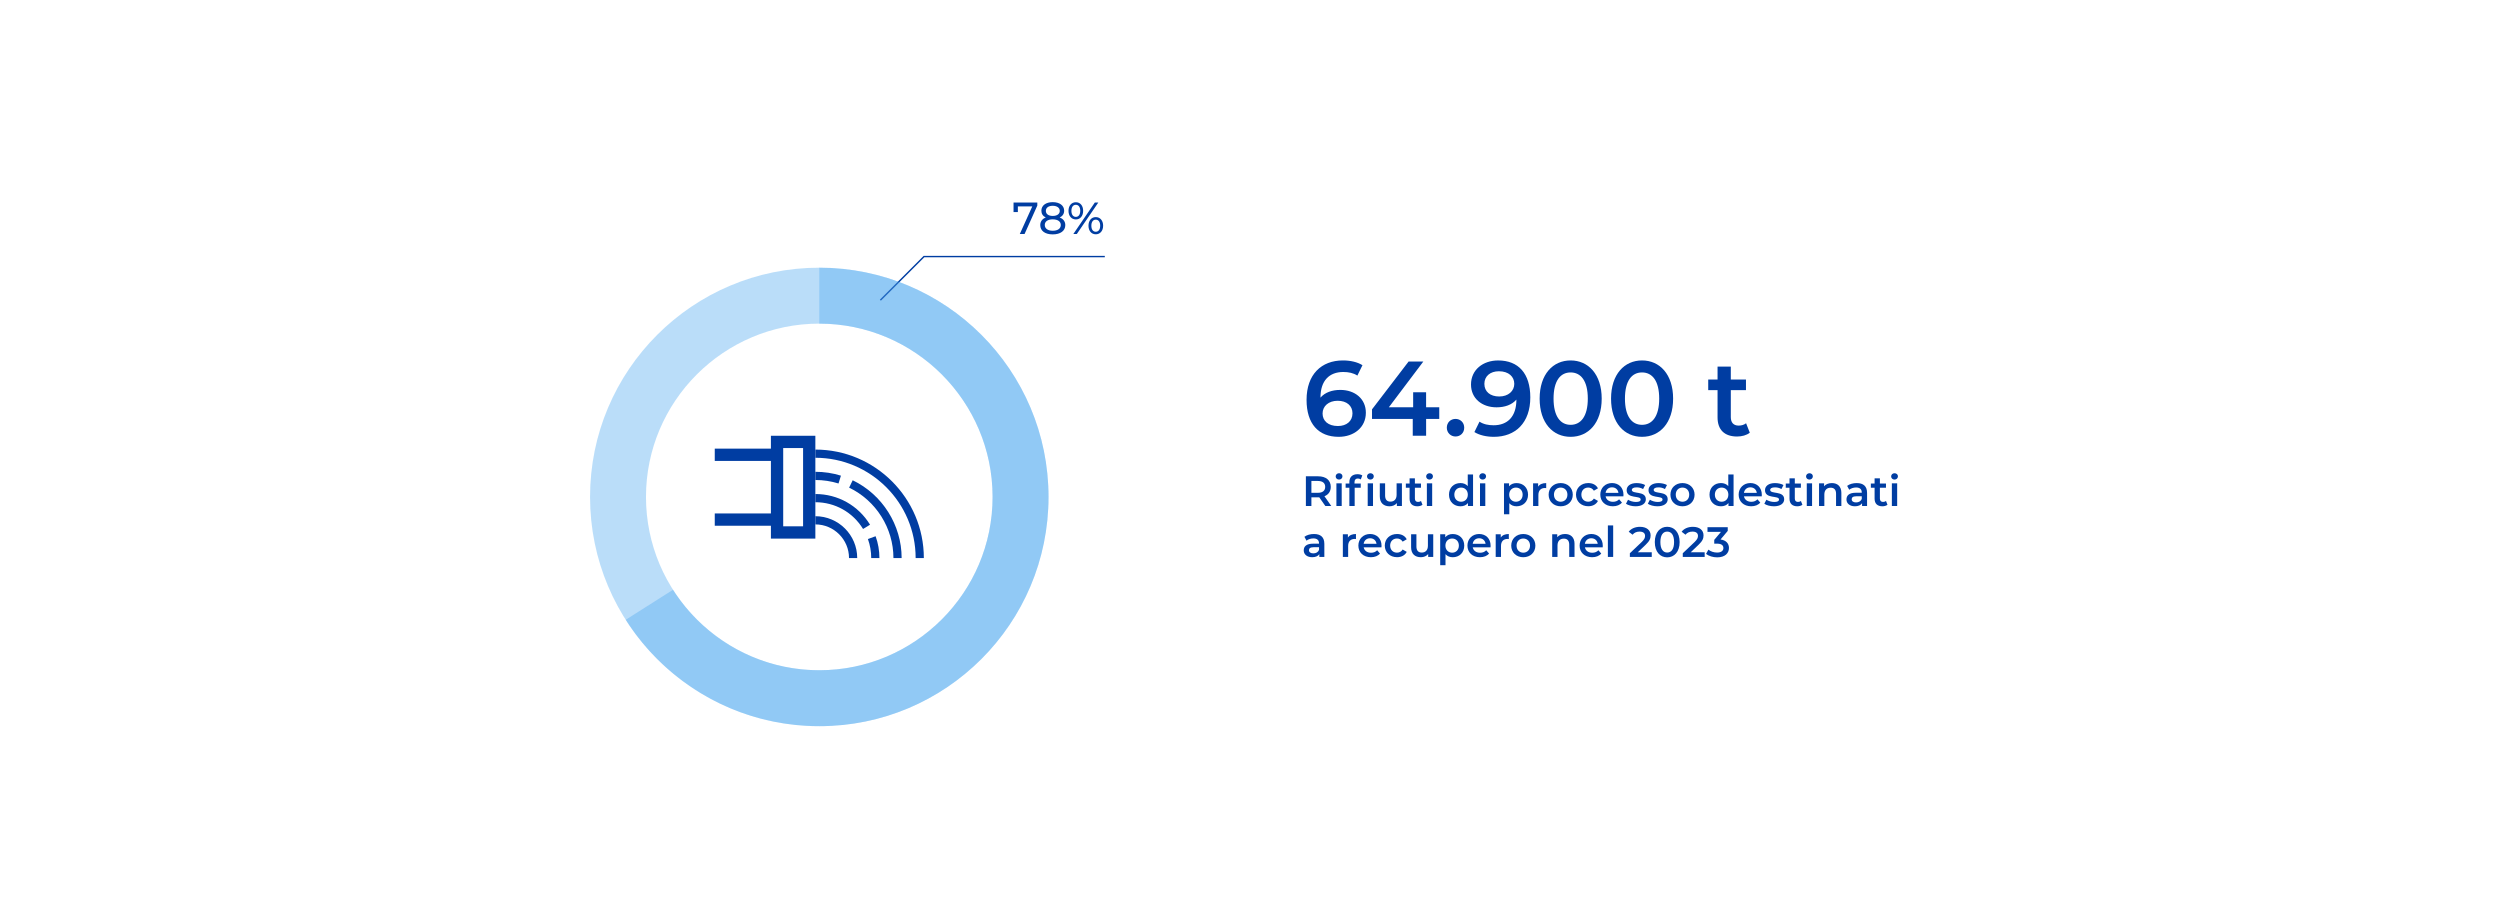 <?xml version="1.0" encoding="UTF-8"?>
<svg id="Livello_1" xmlns="http://www.w3.org/2000/svg" version="1.1" viewBox="0 0 1296 478.24">
  <!-- Generator: Adobe Illustrator 29.0.1, SVG Export Plug-In . SVG Version: 2.1.0 Build 192)  -->
  <defs>
    <style>
      .st0 {
        isolation: isolate;
      }

      .st1 {
        opacity: .4;
      }

      .st2 {
        fill: #003da2;
      }

      .st3 {
        fill: #53abf0;
      }
    </style>
  </defs>
  <g class="st1">
    <path class="st3" d="M424.72,167.77c49.54,0,89.84,40.3,89.84,89.84s-40.3,89.84-89.84,89.84-89.84-40.3-89.84-89.84,40.31-89.84,89.84-89.84M424.72,138.77c-65.63,0-118.84,53.2-118.84,118.84s53.2,118.84,118.84,118.84,118.84-53.2,118.84-118.84-53.21-118.84-118.84-118.84h0Z"/>
  </g>
  <g id="Tracciato_69459">
    <polygon class="st2" points="456.65 155.88 456.12 155.35 478.84 132.63 572.73 132.63 572.73 133.38 479.15 133.38 456.65 155.88"/>
  </g>
  <g class="st1">
    <path class="st3" d="M424.72,138.77h0v29h0c49.54,0,89.84,40.3,89.84,89.84s-40.3,89.84-89.84,89.84c-31.84,0-59.87-16.66-75.83-41.71l-24.52,15.56c21.08,33.15,58.14,55.15,100.34,55.15,65.63,0,118.84-53.2,118.84-118.84s-53.2-118.84-118.83-118.84h0Z"/>
  </g>
  <g>
    <path class="st2" d="M478.92,289.3h-4.25c0-28.67-23.32-51.99-51.99-51.99v-4.25c31.01,0,56.24,25.23,56.24,56.24Z"/>
    <path class="st2" d="M467.41,289.3h-4.25c0-15.47-9.01-29.8-22.97-36.5l1.84-3.83c15.42,7.41,25.38,23.24,25.38,40.33Z"/>
    <path class="st2" d="M434.69,250.64c-3.87-1.2-7.92-1.81-12.01-1.81v-4.25c4.52,0,8.98.67,13.26,2l-1.25,4.06Z"/>
    <path class="st2" d="M455.89,289.3h-4.25c0-3.39-.58-6.71-1.72-9.87l3.99-1.45c1.32,3.63,1.98,7.44,1.98,11.32Z"/>
    <path class="st2" d="M447.41,274.22c-5.31-8.69-14.56-13.87-24.73-13.87v-4.25c11.66,0,22.26,5.95,28.35,15.91l-3.62,2.21Z"/>
    <path class="st2" d="M444.38,289.3h-4.25c0-9.62-7.83-17.45-17.45-17.45v-4.25c11.97.01,21.7,9.74,21.7,21.7Z"/>
    <path class="st2" d="M399.64,225.9v6.67h-29.11v6.37h29.11v27.23h-29.11v6.37h29.11v6.67h23.04v-53.31h-23.04ZM416.32,272.84h-10.31v-40.57h10.31v40.57Z"/>
  </g>
  <g class="st0">
    <g class="st0">
      <path class="st2" d="M537.74,104.98v1.59l-6.61,14.75h-2.47l6.47-14.31h-7.47v2.92h-2.24v-4.95h12.33Z"/>
      <path class="st2" d="M552.25,116.7c0,2.96-2.52,4.81-6.51,4.81s-6.47-1.84-6.47-4.81c0-1.87,1.03-3.25,2.87-3.95-1.49-.7-2.29-1.91-2.29-3.52,0-2.73,2.36-4.44,5.88-4.44s5.93,1.71,5.93,4.44c0,1.61-.82,2.82-2.31,3.52,1.87.72,2.9,2.08,2.9,3.95ZM549.92,116.63c0-1.8-1.59-2.92-4.18-2.92s-4.13,1.12-4.13,2.92,1.54,2.99,4.13,2.99,4.18-1.14,4.18-2.99ZM542.17,109.32c0,1.61,1.33,2.62,3.57,2.62s3.64-1,3.64-2.62-1.45-2.64-3.64-2.64-3.57,1-3.57,2.64Z"/>
      <path class="st2" d="M553.91,109.3c0-2.66,1.54-4.46,3.81-4.46s3.78,1.77,3.78,4.46-1.52,4.46-3.78,4.46-3.81-1.8-3.81-4.46ZM560,109.3c0-1.96-.86-3.13-2.29-3.13s-2.29,1.19-2.29,3.13.89,3.13,2.29,3.13,2.29-1.17,2.29-3.13ZM567.57,104.98h1.8l-11.16,16.34h-1.8l11.16-16.34ZM564.27,117c0-2.66,1.52-4.46,3.78-4.46s3.81,1.8,3.81,4.46-1.54,4.46-3.81,4.46-3.78-1.8-3.78-4.46ZM570.34,117c0-1.94-.89-3.13-2.29-3.13s-2.29,1.17-2.29,3.13.86,3.13,2.29,3.13,2.29-1.19,2.29-3.13Z"/>
    </g>
  </g>
  <g class="st0">
    <g class="st0">
      <path class="st2" d="M708.06,213.97c0,7.64-6.21,12.48-14.08,12.48-10.5,0-16.66-6.76-16.66-19.14,0-13.2,7.7-20.46,18.86-20.46,3.85,0,7.53.83,10.12,2.47l-2.64,5.39c-2.09-1.38-4.62-1.87-7.31-1.87-7.26,0-11.82,4.51-11.82,13.25v.05c2.31-2.7,6-4.01,10.28-4.01,7.59,0,13.25,4.62,13.25,11.82ZM701.13,214.3c0-4.01-3.02-6.54-7.7-6.54s-7.81,2.8-7.81,6.6,2.86,6.49,7.97,6.49c4.45,0,7.53-2.53,7.53-6.54Z"/>
      <path class="st2" d="M746.12,217.16h-6.82v8.74h-6.93v-8.74h-21.12v-4.95l18.97-24.8h7.64l-17.87,23.7h12.59v-7.75h6.71v7.75h6.82v6.05Z"/>
      <path class="st2" d="M750.03,221.72c0-2.75,2.04-4.56,4.51-4.56s4.51,1.82,4.51,4.56-2.04,4.56-4.51,4.56-4.51-1.92-4.51-4.56Z"/>
      <path class="st2" d="M793.31,205.99c0,13.2-7.7,20.46-18.86,20.46-3.85,0-7.53-.83-10.12-2.47l2.64-5.39c2.09,1.38,4.62,1.87,7.31,1.87,7.26,0,11.82-4.51,11.82-13.25v-.06c-2.31,2.7-5.99,4.01-10.28,4.01-7.59,0-13.25-4.62-13.25-11.82,0-7.64,6.21-12.48,14.08-12.48,10.5,0,16.66,6.76,16.66,19.14ZM785,198.95c0-3.63-2.86-6.49-7.97-6.49-4.45,0-7.53,2.53-7.53,6.54s3.02,6.54,7.7,6.54,7.81-2.8,7.81-6.6Z"/>
      <path class="st2" d="M798.15,206.65c0-12.65,6.93-19.8,16.06-19.8s16.11,7.15,16.11,19.8-6.93,19.8-16.11,19.8-16.06-7.15-16.06-19.8ZM823.12,206.65c0-9.29-3.63-13.58-8.91-13.58s-8.85,4.29-8.85,13.58,3.63,13.58,8.85,13.58,8.91-4.29,8.91-13.58Z"/>
      <path class="st2" d="M835.17,206.65c0-12.65,6.93-19.8,16.06-19.8s16.11,7.15,16.11,19.8-6.93,19.8-16.11,19.8-16.06-7.15-16.06-19.8ZM860.13,206.65c0-9.29-3.63-13.58-8.91-13.58s-8.85,4.29-8.85,13.58,3.63,13.58,8.85,13.58,8.91-4.29,8.91-13.58Z"/>
      <path class="st2" d="M907.1,224.31c-1.65,1.32-4.12,1.98-6.6,1.98-6.43,0-10.12-3.41-10.12-9.9v-14.13h-4.84v-5.5h4.84v-6.71h6.87v6.71h7.86v5.5h-7.86v13.97c0,2.86,1.43,4.4,4.07,4.4,1.43,0,2.8-.38,3.85-1.21l1.92,4.89Z"/>
    </g>
  </g>
  <g class="st0">
    <g class="st0">
      <path class="st2" d="M687.05,262.31l-3.15-4.51c-.2.02-.4.02-.59.02h-3.48v4.49h-2.86v-15.4h6.34c4.05,0,6.56,2.07,6.56,5.48,0,2.33-1.19,4.05-3.28,4.86l3.54,5.06h-3.08ZM683.17,249.33h-3.34v6.14h3.34c2.51,0,3.81-1.14,3.81-3.08s-1.3-3.06-3.81-3.06Z"/>
      <path class="st2" d="M692.41,246.97c0-.92.75-1.65,1.76-1.65s1.76.68,1.76,1.58c0,.97-.73,1.72-1.76,1.72s-1.76-.73-1.76-1.65ZM692.79,250.56h2.75v11.75h-2.75v-11.75Z"/>
      <path class="st2" d="M703.72,245.83c.95,0,1.87.2,2.49.64l-.77,2.07c-.42-.29-.95-.48-1.52-.48-1.14,0-1.74.64-1.74,1.89v.7h3.23v2.2h-3.15v9.46h-2.75v-9.46h-1.94v-2.2h1.94v-.75c0-2.46,1.47-4.07,4.2-4.07ZM708.65,246.97c0-.92.75-1.65,1.76-1.65s1.76.68,1.76,1.58c0,.97-.73,1.72-1.76,1.72s-1.76-.73-1.76-1.65ZM709.02,250.56h2.75v11.75h-2.75v-11.75Z"/>
      <path class="st2" d="M726.75,250.56v11.75h-2.62v-1.5c-.88,1.08-2.27,1.65-3.78,1.65-3.01,0-5.06-1.65-5.06-5.19v-6.71h2.75v6.34c0,2.13,1.01,3.15,2.75,3.15,1.91,0,3.21-1.19,3.21-3.54v-5.94h2.75Z"/>
      <path class="st2" d="M737.42,261.67c-.66.53-1.65.79-2.64.79-2.57,0-4.05-1.36-4.05-3.96v-5.65h-1.94v-2.2h1.94v-2.68h2.75v2.68h3.15v2.2h-3.15v5.59c0,1.14.57,1.76,1.63,1.76.57,0,1.12-.15,1.54-.48l.77,1.96Z"/>
      <path class="st2" d="M739.32,246.97c0-.92.75-1.65,1.76-1.65s1.76.68,1.76,1.58c0,.97-.73,1.72-1.76,1.72s-1.76-.73-1.76-1.65ZM739.69,250.56h2.75v11.75h-2.75v-11.75Z"/>
      <path class="st2" d="M763.63,245.98v16.33h-2.64v-1.52c-.92,1.12-2.29,1.67-3.89,1.67-3.41,0-5.94-2.38-5.94-6.03s2.53-6.01,5.94-6.01c1.52,0,2.86.51,3.78,1.58v-6.03h2.75ZM760.92,256.43c0-2.24-1.52-3.67-3.5-3.67s-3.5,1.43-3.5,3.67,1.52,3.67,3.5,3.67,3.5-1.43,3.5-3.67Z"/>
      <path class="st2" d="M766.86,246.97c0-.92.75-1.65,1.76-1.65s1.76.68,1.76,1.58c0,.97-.73,1.72-1.76,1.72s-1.76-.73-1.76-1.65ZM767.23,250.56h2.75v11.75h-2.75v-11.75Z"/>
      <path class="st2" d="M792.14,256.43c0,3.65-2.53,6.03-5.96,6.03-1.5,0-2.82-.51-3.76-1.58v5.7h-2.75v-16.02h2.62v1.54c.92-1.12,2.29-1.67,3.89-1.67,3.43,0,5.96,2.38,5.96,6.01ZM789.34,256.43c0-2.24-1.5-3.67-3.48-3.67s-3.5,1.43-3.5,3.67,1.52,3.67,3.5,3.67,3.48-1.43,3.48-3.67Z"/>
      <path class="st2" d="M801.55,250.43v2.62c-.24-.04-.44-.07-.64-.07-2.09,0-3.41,1.23-3.41,3.63v5.7h-2.75v-11.75h2.62v1.72c.79-1.23,2.22-1.85,4.18-1.85Z"/>
      <path class="st2" d="M802.81,256.43c0-3.52,2.64-6.01,6.25-6.01s6.27,2.49,6.27,6.01-2.62,6.03-6.27,6.03-6.25-2.51-6.25-6.03ZM812.55,256.43c0-2.24-1.5-3.67-3.5-3.67s-3.48,1.43-3.48,3.67,1.5,3.67,3.48,3.67,3.5-1.43,3.5-3.67Z"/>
      <path class="st2" d="M817,256.43c0-3.52,2.64-6.01,6.36-6.01,2.29,0,4.11.95,5.02,2.73l-2.11,1.23c-.7-1.12-1.76-1.63-2.93-1.63-2.02,0-3.56,1.41-3.56,3.67s1.54,3.67,3.56,3.67c1.17,0,2.22-.51,2.93-1.63l2.11,1.23c-.9,1.76-2.73,2.75-5.02,2.75-3.72,0-6.36-2.51-6.36-6.03Z"/>
      <path class="st2" d="M841.57,257.31h-9.22c.33,1.72,1.76,2.82,3.81,2.82,1.32,0,2.35-.42,3.19-1.28l1.47,1.69c-1.06,1.25-2.71,1.91-4.73,1.91-3.94,0-6.49-2.53-6.49-6.03s2.57-6.01,6.07-6.01,5.94,2.4,5.94,6.07c0,.22-.02.55-.04.81ZM832.33,255.49h6.67c-.22-1.69-1.52-2.86-3.32-2.86s-3.08,1.14-3.34,2.86Z"/>
      <path class="st2" d="M842.91,261.14l1.06-2.09c1.03.68,2.62,1.17,4.09,1.17,1.74,0,2.46-.48,2.46-1.3,0-2.24-7.26-.13-7.26-4.82,0-2.22,2-3.67,5.17-3.67,1.56,0,3.34.37,4.4,1.01l-1.06,2.09c-1.12-.66-2.25-.88-3.37-.88-1.67,0-2.46.55-2.46,1.32,0,2.38,7.26.26,7.26,4.86,0,2.2-2.02,3.63-5.33,3.63-1.96,0-3.92-.57-4.97-1.32Z"/>
      <path class="st2" d="M854.24,261.14l1.06-2.09c1.03.68,2.62,1.17,4.09,1.17,1.74,0,2.46-.48,2.46-1.3,0-2.24-7.26-.13-7.26-4.82,0-2.22,2-3.67,5.17-3.67,1.56,0,3.34.37,4.4,1.01l-1.06,2.09c-1.12-.66-2.25-.88-3.37-.88-1.67,0-2.46.55-2.46,1.32,0,2.38,7.26.26,7.26,4.86,0,2.2-2.02,3.63-5.33,3.63-1.96,0-3.92-.57-4.97-1.32Z"/>
      <path class="st2" d="M865.95,256.43c0-3.52,2.64-6.01,6.25-6.01s6.27,2.49,6.27,6.01-2.62,6.03-6.27,6.03-6.25-2.51-6.25-6.03ZM875.69,256.43c0-2.24-1.5-3.67-3.5-3.67s-3.48,1.43-3.48,3.67,1.5,3.67,3.48,3.67,3.5-1.43,3.5-3.67Z"/>
      <path class="st2" d="M898.68,245.98v16.33h-2.64v-1.52c-.92,1.12-2.29,1.67-3.89,1.67-3.41,0-5.94-2.38-5.94-6.03s2.53-6.01,5.94-6.01c1.52,0,2.86.51,3.79,1.58v-6.03h2.75ZM895.98,256.43c0-2.24-1.52-3.67-3.5-3.67s-3.5,1.43-3.5,3.67,1.52,3.67,3.5,3.67,3.5-1.43,3.5-3.67Z"/>
      <path class="st2" d="M913.29,257.31h-9.22c.33,1.72,1.76,2.82,3.81,2.82,1.32,0,2.35-.42,3.19-1.28l1.47,1.69c-1.06,1.25-2.71,1.91-4.73,1.91-3.94,0-6.49-2.53-6.49-6.03s2.58-6.01,6.07-6.01,5.94,2.4,5.94,6.07c0,.22-.02.55-.04.81ZM904.05,255.49h6.67c-.22-1.69-1.52-2.86-3.32-2.86s-3.08,1.14-3.34,2.86Z"/>
      <path class="st2" d="M914.63,261.14l1.06-2.09c1.03.68,2.62,1.17,4.09,1.17,1.74,0,2.46-.48,2.46-1.3,0-2.24-7.26-.13-7.26-4.82,0-2.22,2-3.67,5.17-3.67,1.56,0,3.34.37,4.4,1.01l-1.06,2.09c-1.12-.66-2.24-.88-3.37-.88-1.67,0-2.46.55-2.46,1.32,0,2.38,7.26.26,7.26,4.86,0,2.2-2.02,3.63-5.33,3.63-1.96,0-3.92-.57-4.97-1.32Z"/>
      <path class="st2" d="M934.37,261.67c-.66.53-1.65.79-2.64.79-2.57,0-4.05-1.36-4.05-3.96v-5.65h-1.94v-2.2h1.94v-2.68h2.75v2.68h3.15v2.2h-3.15v5.59c0,1.14.57,1.76,1.63,1.76.57,0,1.12-.15,1.54-.48l.77,1.96Z"/>
      <path class="st2" d="M936.26,246.97c0-.92.75-1.65,1.76-1.65s1.76.68,1.76,1.58c0,.97-.73,1.72-1.76,1.72s-1.76-.73-1.76-1.65ZM936.63,250.56h2.75v11.75h-2.75v-11.75Z"/>
      <path class="st2" d="M954.56,255.58v6.73h-2.75v-6.38c0-2.09-1.03-3.1-2.79-3.1-1.96,0-3.28,1.19-3.28,3.54v5.94h-2.75v-11.75h2.62v1.52c.9-1.08,2.33-1.65,4.05-1.65,2.82,0,4.91,1.61,4.91,5.15Z"/>
      <path class="st2" d="M967.89,255.42v6.89h-2.6v-1.43c-.66,1.01-1.94,1.58-3.7,1.58-2.68,0-4.38-1.47-4.38-3.52s1.32-3.5,4.88-3.5h3.04v-.18c0-1.61-.97-2.55-2.93-2.55-1.32,0-2.68.44-3.56,1.17l-1.08-2c1.25-.97,3.08-1.45,4.97-1.45,3.39,0,5.35,1.61,5.35,5ZM965.14,258.63v-1.36h-2.84c-1.87,0-2.38.7-2.38,1.56,0,.99.84,1.63,2.24,1.63s2.51-.62,2.97-1.83Z"/>
      <path class="st2" d="M978.48,261.67c-.66.53-1.65.79-2.64.79-2.57,0-4.05-1.36-4.05-3.96v-5.65h-1.94v-2.2h1.94v-2.68h2.75v2.68h3.15v2.2h-3.15v5.59c0,1.14.57,1.76,1.63,1.76.57,0,1.12-.15,1.54-.48l.77,1.96Z"/>
      <path class="st2" d="M980.37,246.97c0-.92.75-1.65,1.76-1.65s1.76.68,1.76,1.58c0,.97-.73,1.72-1.76,1.72s-1.76-.73-1.76-1.65ZM980.74,250.56h2.75v11.75h-2.75v-11.75Z"/>
    </g>
    <g class="st0">
      <path class="st2" d="M686.54,281.82v6.89h-2.6v-1.43c-.66,1.01-1.94,1.58-3.7,1.58-2.68,0-4.38-1.47-4.38-3.52s1.32-3.5,4.88-3.5h3.04v-.18c0-1.61-.97-2.55-2.93-2.55-1.32,0-2.68.44-3.56,1.17l-1.08-2c1.25-.97,3.08-1.45,4.97-1.45,3.39,0,5.35,1.61,5.35,5ZM683.79,285.04v-1.36h-2.84c-1.87,0-2.38.7-2.38,1.56,0,.99.84,1.63,2.25,1.63s2.51-.62,2.97-1.83Z"/>
      <path class="st2" d="M702.93,276.83v2.62c-.24-.04-.44-.07-.64-.07-2.09,0-3.41,1.23-3.41,3.63v5.7h-2.75v-11.75h2.62v1.72c.79-1.23,2.22-1.85,4.18-1.85Z"/>
      <path class="st2" d="M716.15,283.72h-9.22c.33,1.72,1.76,2.82,3.81,2.82,1.32,0,2.35-.42,3.19-1.28l1.47,1.69c-1.06,1.25-2.71,1.91-4.73,1.91-3.94,0-6.49-2.53-6.49-6.03s2.58-6.01,6.07-6.01,5.94,2.4,5.94,6.07c0,.22-.02.55-.04.81ZM706.91,281.89h6.67c-.22-1.69-1.52-2.86-3.32-2.86s-3.08,1.14-3.34,2.86Z"/>
      <path class="st2" d="M717.87,282.84c0-3.52,2.64-6.01,6.36-6.01,2.29,0,4.11.95,5.02,2.73l-2.11,1.23c-.7-1.12-1.76-1.63-2.93-1.63-2.02,0-3.56,1.41-3.56,3.67s1.54,3.67,3.56,3.67c1.17,0,2.22-.51,2.93-1.63l2.11,1.23c-.9,1.76-2.73,2.75-5.02,2.75-3.72,0-6.36-2.51-6.36-6.03Z"/>
      <path class="st2" d="M742.99,276.96v11.75h-2.62v-1.5c-.88,1.08-2.27,1.65-3.79,1.65-3.01,0-5.06-1.65-5.06-5.19v-6.71h2.75v6.34c0,2.13,1.01,3.15,2.75,3.15,1.91,0,3.21-1.19,3.21-3.54v-5.94h2.75Z"/>
      <path class="st2" d="M759.07,282.84c0,3.65-2.53,6.03-5.96,6.03-1.5,0-2.82-.51-3.76-1.58v5.7h-2.75v-16.02h2.62v1.54c.92-1.12,2.29-1.67,3.89-1.67,3.43,0,5.96,2.38,5.96,6.01ZM756.28,282.84c0-2.24-1.5-3.67-3.48-3.67s-3.5,1.43-3.5,3.67,1.52,3.67,3.5,3.67,3.48-1.43,3.48-3.67Z"/>
      <path class="st2" d="M772.69,283.72h-9.22c.33,1.72,1.76,2.82,3.81,2.82,1.32,0,2.35-.42,3.19-1.28l1.47,1.69c-1.06,1.25-2.71,1.91-4.73,1.91-3.94,0-6.49-2.53-6.49-6.03s2.57-6.01,6.07-6.01,5.94,2.4,5.94,6.07c0,.22-.02.55-.04.81ZM763.45,281.89h6.67c-.22-1.69-1.52-2.86-3.32-2.86s-3.08,1.14-3.34,2.86Z"/>
      <path class="st2" d="M782.17,276.83v2.62c-.24-.04-.44-.07-.64-.07-2.09,0-3.41,1.23-3.41,3.63v5.7h-2.75v-11.75h2.62v1.72c.79-1.23,2.22-1.85,4.18-1.85Z"/>
      <path class="st2" d="M783.42,282.84c0-3.52,2.64-6.01,6.25-6.01s6.27,2.49,6.27,6.01-2.62,6.03-6.27,6.03-6.25-2.51-6.25-6.03ZM793.17,282.84c0-2.24-1.5-3.67-3.5-3.67s-3.48,1.43-3.48,3.67,1.5,3.67,3.48,3.67,3.5-1.43,3.5-3.67Z"/>
      <path class="st2" d="M816.23,281.98v6.73h-2.75v-6.38c0-2.09-1.03-3.1-2.79-3.1-1.96,0-3.28,1.19-3.28,3.54v5.94h-2.75v-11.75h2.62v1.52c.9-1.08,2.33-1.65,4.05-1.65,2.82,0,4.91,1.61,4.91,5.15Z"/>
      <path class="st2" d="M830.84,283.72h-9.22c.33,1.72,1.76,2.82,3.81,2.82,1.32,0,2.35-.42,3.19-1.28l1.47,1.69c-1.06,1.25-2.71,1.91-4.73,1.91-3.94,0-6.49-2.53-6.49-6.03s2.58-6.01,6.07-6.01,5.94,2.4,5.94,6.07c0,.22-.02.55-.04.81ZM821.59,281.89h6.67c-.22-1.69-1.52-2.86-3.32-2.86s-3.08,1.14-3.34,2.86Z"/>
      <path class="st2" d="M833.52,272.38h2.75v16.33h-2.75v-16.33Z"/>
      <path class="st2" d="M856.27,286.29v2.42h-11.35v-1.91l6.12-5.81c1.5-1.43,1.76-2.33,1.76-3.19,0-1.41-.97-2.22-2.86-2.22-1.5,0-2.75.51-3.61,1.61l-2-1.54c1.19-1.61,3.32-2.55,5.85-2.55,3.34,0,5.5,1.69,5.5,4.42,0,1.5-.42,2.86-2.55,4.86l-4.11,3.92h7.26Z"/>
      <path class="st2" d="M857.85,281.01c0-5.06,2.77-7.92,6.42-7.92s6.45,2.86,6.45,7.92-2.77,7.92-6.45,7.92-6.42-2.86-6.42-7.92ZM867.84,281.01c0-3.72-1.45-5.43-3.56-5.43s-3.54,1.72-3.54,5.43,1.45,5.43,3.54,5.43,3.56-1.72,3.56-5.43Z"/>
      <path class="st2" d="M883.7,286.29v2.42h-11.35v-1.91l6.12-5.81c1.5-1.43,1.76-2.33,1.76-3.19,0-1.41-.97-2.22-2.86-2.22-1.5,0-2.75.51-3.61,1.61l-2-1.54c1.19-1.61,3.32-2.55,5.85-2.55,3.34,0,5.5,1.69,5.5,4.42,0,1.5-.42,2.86-2.55,4.86l-4.11,3.92h7.26Z"/>
      <path class="st2" d="M896.29,284.09c0,2.6-1.96,4.84-6.09,4.84-2.18,0-4.36-.66-5.79-1.78l1.23-2.22c1.1.92,2.77,1.52,4.51,1.52,2.05,0,3.26-.9,3.26-2.33s-1.01-2.29-3.34-2.29h-1.41v-1.96l3.5-4.16h-7v-2.4h10.5v1.91l-3.74,4.45c2.9.37,4.38,2.11,4.38,4.42Z"/>
    </g>
  </g>
</svg>